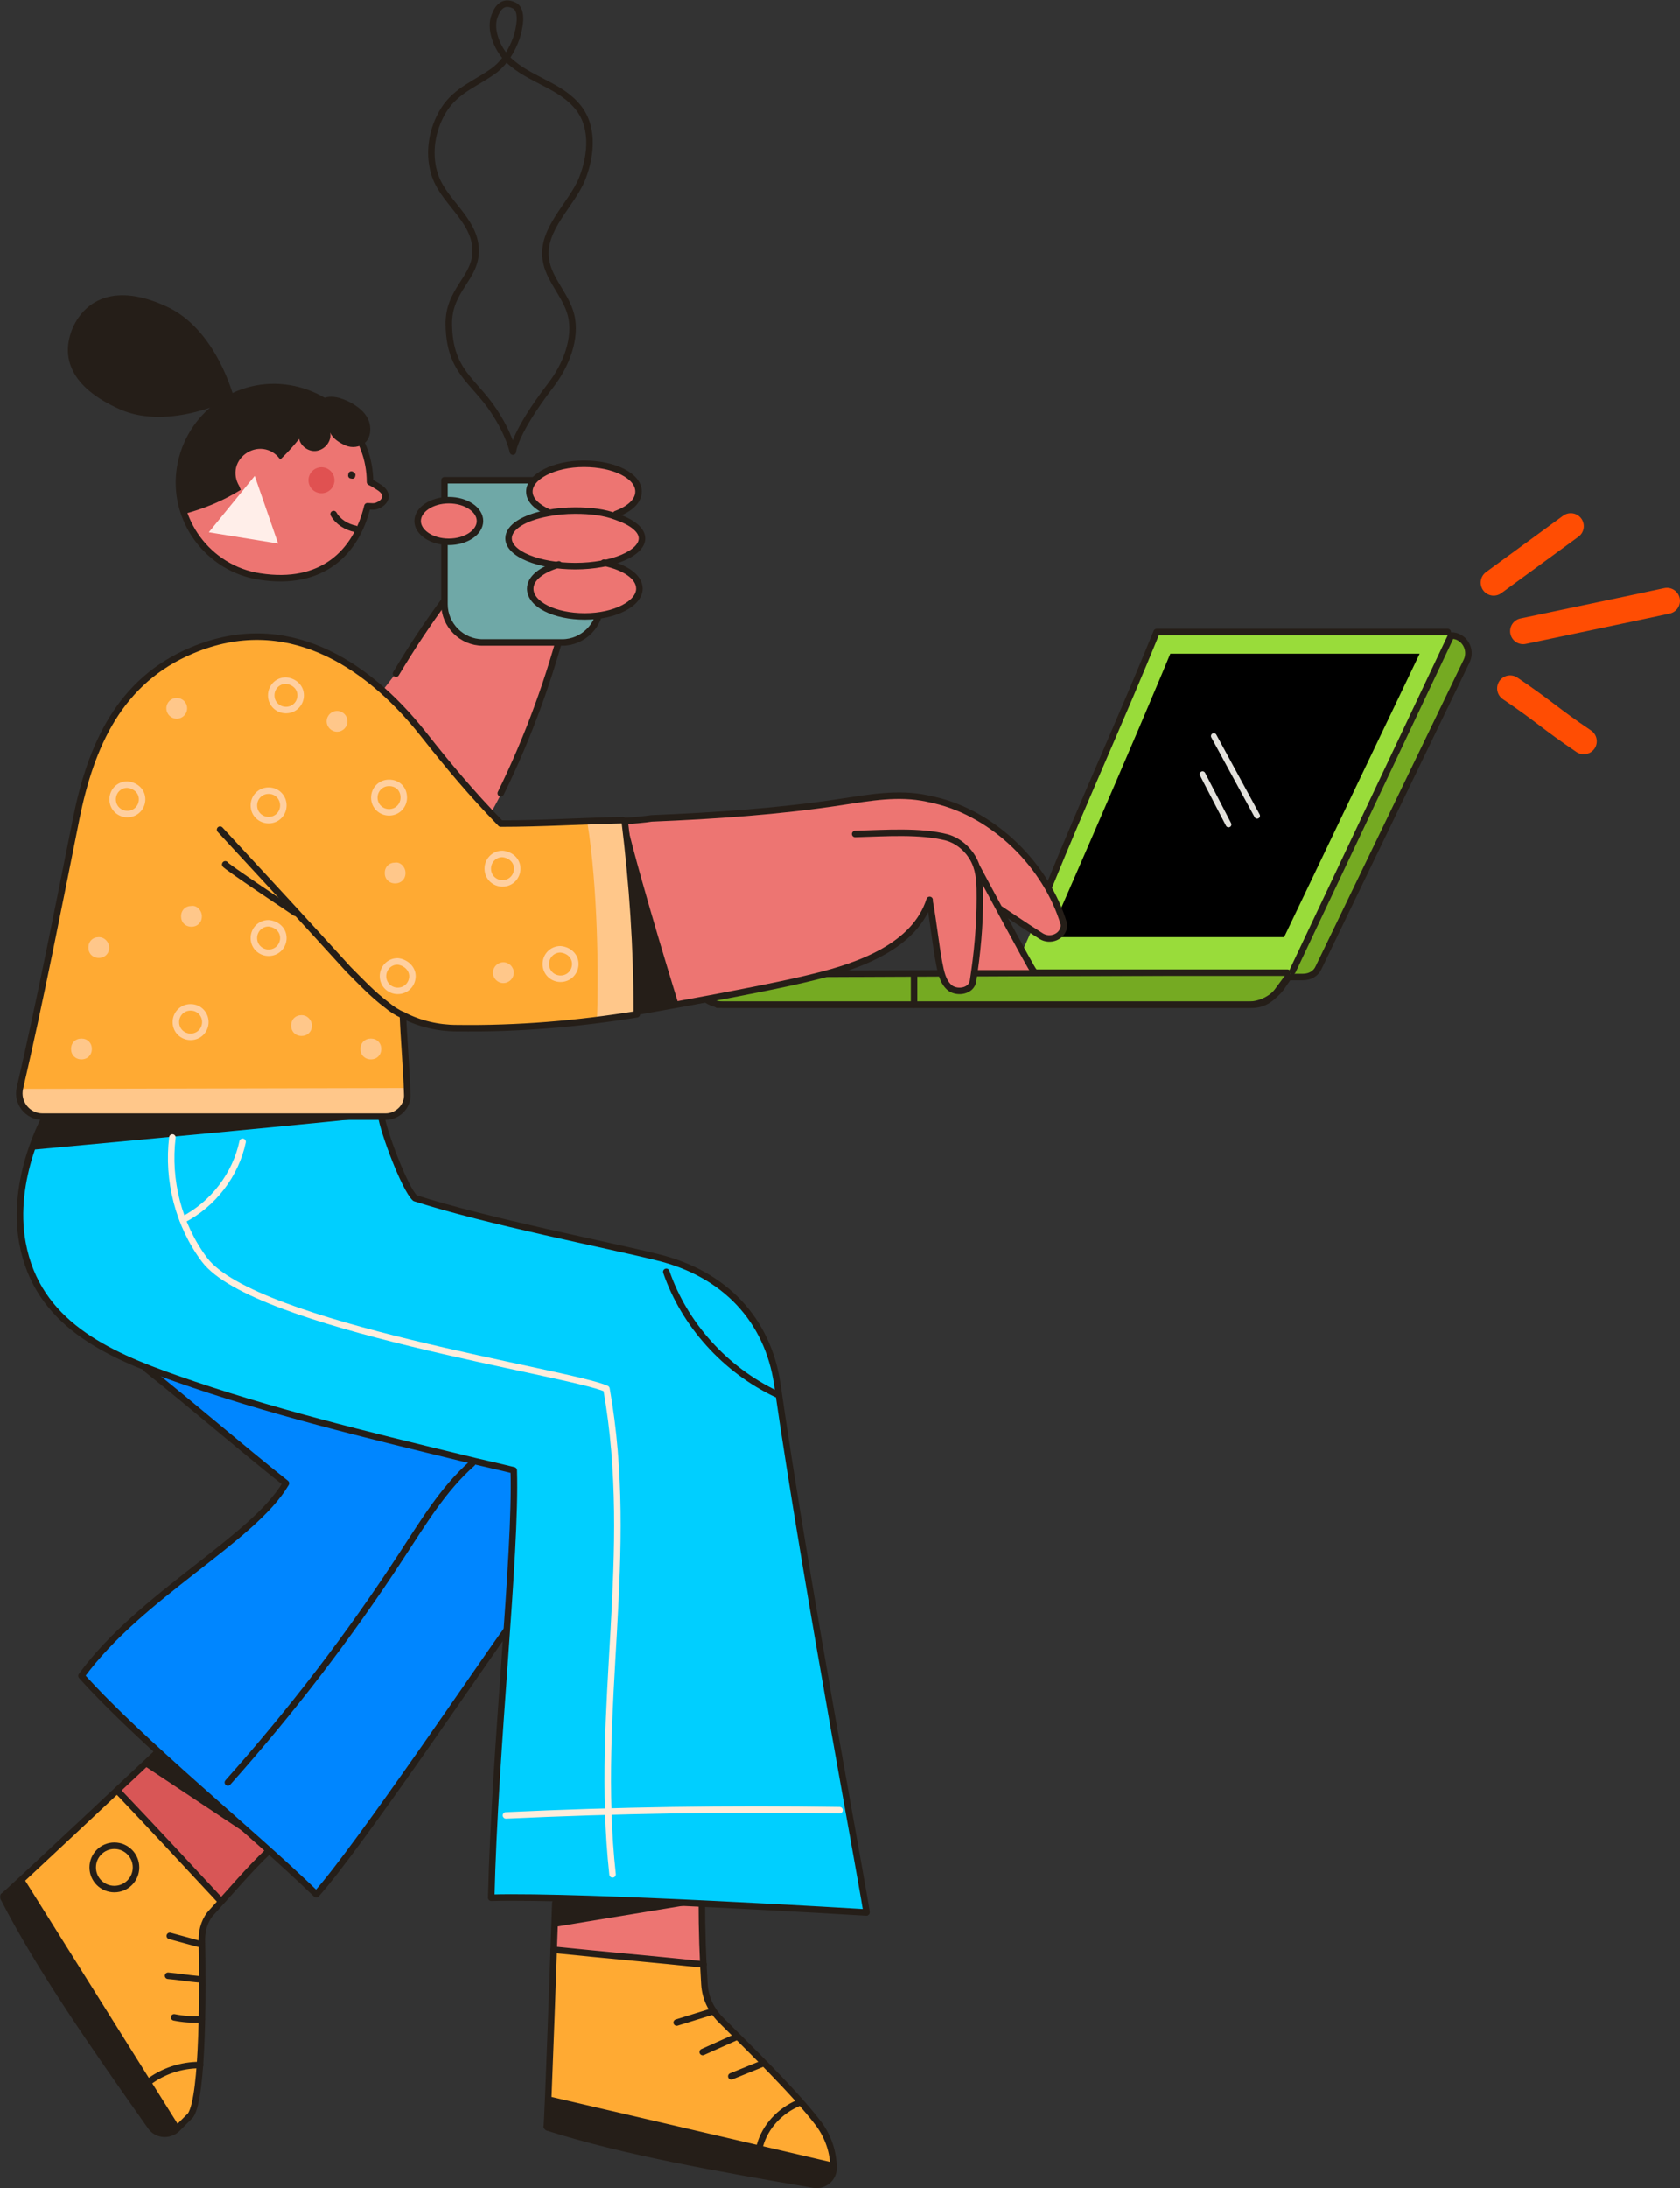 <svg xmlns="http://www.w3.org/2000/svg" xmlns:xlink="http://www.w3.org/1999/xlink" id="Capa_1" x="0px" y="0px" viewBox="0 0 193.9 252.4" style="enable-background:new 0 0 193.9 252.4;" xml:space="preserve"><rect x="0" y="0" width="193.9" height="252.4" fill="#333333" stroke="none"/><style type="text/css">	.st0{fill:none;stroke:#FF4D03;stroke-width:3;stroke-linecap:round;stroke-linejoin:round;stroke-miterlimit:10;}	.st1{fill:#75AA22;stroke:#251E18;stroke-width:0.75;stroke-linecap:round;stroke-linejoin:round;stroke-miterlimit:10;}	.st2{fill:none;stroke:#251E18;stroke-width:0.75;stroke-linecap:round;stroke-linejoin:round;stroke-miterlimit:10;}	.st3{fill:#99DC3A;}	.st4{fill:none;stroke:#E2E0DB;stroke-width:0.66;stroke-linecap:round;stroke-linejoin:round;stroke-miterlimit:10;}	.st5{fill:#ED7572;}	.st6{fill:#6FA8A7;stroke:#251E18;stroke-width:0.75;stroke-linecap:round;stroke-linejoin:round;stroke-miterlimit:10;}	.st7{fill:#ED7572;stroke:#251E18;stroke-width:0.75;stroke-miterlimit:10;}	.st8{fill:#D85656;}	.st9{fill:#FFAA33;}	.st10{fill:#251E18;}	.st11{fill:#0086FF;}	.st12{fill:#00CFFF;}	.st13{fill:none;stroke:#FFEDDC;stroke-width:0.75;stroke-linecap:round;stroke-linejoin:round;stroke-miterlimit:10;}	.st14{fill:#FFEEE9;}	.st15{fill:#E05151;}	.st16{fill:#FFC78A;}	.st17{fill:none;stroke:#FFCF9F;stroke-width:0.75;stroke-miterlimit:10;}</style><g>	<g>		<g>			<path class="st0" d="M175.8,72.8c4.7-1,12-2.5,16.6-3.5"></path>			<line class="st0" x1="172.4" y1="67.2" x2="181.3" y2="60.7"></line>			<path class="st0" d="M174.3,79.4c4,2.7,4.5,3.4,8.5,6.1"></path>		</g>		<g>			<polygon points="134.6,74.7 165.3,74.9 149,109.4 120.4,108.4    "></polygon>			<path class="st1" d="M149.1,112.1l-1.7,2.3c-0.7,0.9-1.7,1.5-2.9,1.5h-40.2l-20.8,0c-2,0-3.5-1.6-3.5-3.5l0,0L149.1,112.1"></path>			<path class="st2" d="M149.2,112l-1.3,1.9c-0.9,1.2-2.3,2-3.8,2h-39.6l-21.7,0"></path>			<line class="st2" x1="105.5" y1="115.9" x2="105.5" y2="112.6"></line>			<polygon class="st3" points="149.4,112.1 116.6,112.4 119.1,108.1 150.4,108.1    "></polygon>			<path class="st3" d="M146.3,112.1l18.8-39.3l2.3,0.1l0.2,0.4c0,0-12.9,24.6-18.1,39.3"></path>			<path class="st3" d="M119.3,112c0,0,12.2-27.7,16.8-39.1l-2.5,0c-4.8,12.6-16.2,38.2-16.2,38.2"></path>			<path class="st3" d="M132.6,75.4h33.8c0,0,0.9-2.6,0.9-2.3c-0.1-0.3-33.7,0-33.7,0S133.3,74.1,132.6,75.4z"></path>			<path class="st1" d="M148.8,112.7h1.6c0.8,0,1.5-0.4,1.8-1.1l17.1-35.4c0.6-1.3-0.3-2.9-1.8-2.9l0,0L149.2,112"></path>			<path class="st2" d="M121.1,102.2c3.9-9.6,8.5-19.7,12.4-29.3h33.6"></path>			<line class="st2" x1="112.5" y1="112.2" x2="148.6" y2="112.2"></line>			<path class="st4" d="M138.8,89.3c1,1.9,2,3.9,3,5.8"></path>			<path class="st4" d="M140.1,84.9c1.7,3.1,3.3,6.1,5,9.2"></path>		</g>	</g>	<g>		<g>			<g>				<path class="st5" d="M26.7,102.7c5.9-10.1,20.5-25.1,26-35.5c4.3,1.3,8.4,0.8,12.7,2.1c-3.1,20.3-16.2,37.3-29.4,53.1     L26.7,102.7z"></path>				<path class="st2" d="M45.7,77.7c1.8-3,3.7-5.9,5.8-8.7"></path>				<path class="st2" d="M57.8,91.5C61,85,63.5,78.1,65.3,71"></path>			</g>			<g>				<path class="st6" d="M64.9,74.1h-9.2c-2.4,0-4.4-2-4.4-4.4V55.4h18v14.3C69.3,72.1,67.3,74.1,64.9,74.1z"></path>				<g>					<g>						<path class="st7" d="M55.4,60.1c0,1.3-1.6,2.4-3.6,2.4s-3.6-1.1-3.6-2.4c0-1.3,1.6-2.4,3.6-2.4S55.4,58.8,55.4,60.1z"></path>					</g>					<g>						<ellipse class="st5" cx="67.4" cy="56.7" rx="6.3" ry="3.2"></ellipse>						<path class="st5" d="M73.7,67.9c0,1.7-2.8,3.2-6.3,3.2c-3.5,0-6.3-1.4-6.3-3.2s2.8-3.2,6.3-3.2C70.9,64.7,73.7,66.1,73.7,67.9       z"></path>						<path class="st5" d="M74,62.1c0,1.7-3.4,3.2-7.7,3.2c-4.2,0-7.7-1.4-7.7-3.2c0-1.7,3.4-3.2,7.7-3.2C70.6,58.9,74,60.3,74,62.1       z"></path>						<path class="st2" d="M63.3,59.1c-1.3-0.6-2.2-1.4-2.2-2.4c0-1.7,2.8-3.2,6.3-3.2c3.5,0,6.3,1.4,6.3,3.2c0,1.1-1,2-2.6,2.6"></path>						<path class="st2" d="M69.7,64.9c2.4,0.5,4.1,1.6,4.1,3c0,1.7-2.8,3.2-6.3,3.2c-3.5,0-6.3-1.4-6.3-3.2c0-1.2,1.3-2.2,3.3-2.8"></path>						<path class="st2" d="M66.4,58.9c1.8,0,3.4,0.2,4.7,0.7c1.8,0.6,3,1.5,3,2.5c0,1.7-3.4,3.2-7.7,3.2c-4.2,0-7.7-1.4-7.7-3.2       c0-1.3,1.8-2.4,4.5-2.9C64.2,59,65.3,58.9,66.4,58.9"></path>					</g>				</g>				<path class="st2" d="M51.8,37.5c-0.1-4.1,3.2-5.4,3.1-8.7c-0.1-3.6-3.9-5.6-4.8-8.9c-0.7-2.4-0.2-5.1,1.1-7.2     c1.5-2.4,3.9-3.1,6-4.7c1.1-0.9,1.9-2.2,2.4-3.6c0.3-0.9,0.9-3.3-0.3-3.8C58,0,57.4,1,57.1,1.8c-0.6,1.5,0.2,3.5,1.2,4.7     c2.2,2.5,5.9,3.1,8.1,5.5c2.2,2.3,1.9,5.8,0.8,8.6c-1.2,3-4.7,5.8-4.2,9.3c0.3,2.3,2.3,4.1,2.9,6.4c0.7,2.7-0.6,5.9-2.3,8.1     c-4.3,5.6-4.4,7.7-4.4,7.7s-0.4-2-2.2-4.7C54.7,43.9,51.9,42.9,51.8,37.5z"></path>			</g>		</g>		<path class="st2" d="M46.7,116.9"></path>		<g>			<g>				<polygon class="st8" points="13.4,206.5 25.6,219.3 31.3,213.4 18.1,202.1     "></polygon>				<path class="st9" d="M0.4,218.7c-0.4,0.5,13.2-12.5,13.2-12.5c3.7,4.5,12.1,12.9,12.1,12.9l0,0c-0.4,0.5-0.7,0.8-1,1.1     c-0.9,0.9-1.4,2.1-1.3,3.4c0.1,5,0.2,18-1.3,20.2l-1.6,1.5c-0.9,0.9-2.3,0.7-3-0.3C10.9,235.8,4.6,226.8,0.4,218.7z"></path>				<path class="st2" d="M0.4,218.9c4.2,8.2,10.5,17.2,17,26.4c0.7,1,2.1,1.1,3,0.3L22,244c1.5-2.2,1.4-15.3,1.3-20.3     c0-1.2,0.4-2.4,1.2-3.2c2.2-2.4,4.1-4.7,6.5-7"></path>				<path class="st2" d="M0.4,218.7c-0.4,0.5,17.8-16.6,17.8-16.6"></path>				<path class="st2" d="M13.6,206.6c4,4.2,7.9,8.4,11.9,12.7"></path>				<path class="st10" d="M2.7,216.6l18,28.7l-0.3,0.3c-0.8,1-2.4,0.9-3.1-0.2l-9.9-14.5l-7.2-12L2.7,216.6z"></path>				<polygon class="st10" points="18.3,201.7 31.3,213.4 16.7,203.7     "></polygon>				<path class="st2" d="M17.1,240.2c1.7-1.3,3.8-2,6-2"></path>				<path class="st2" d="M20.1,232.7c1,0.2,2.1,0.3,3.2,0.2"></path>				<path class="st2" d="M19.4,227.9c1.2,0.1,2.3,0.3,3.5,0.4"></path>				<path class="st2" d="M19.6,223.3c1.1,0.3,2.2,0.6,3.3,0.9"></path>				<circle class="st2" cx="13.2" cy="215.4" r="2.5"></circle>			</g>			<g>				<path class="st11" d="M64.8,169.5c-1.1,6-2.6,13.5-6.2,18.5c-2.1,2.8-17.3,25.3-22,30.5c-7.3-7.1-20.4-17.6-27.2-25.2l0,0     c6.8-9.3,19.9-15.7,23.7-22.2c-5.3-4.2-10.6-8.5-15.9-12.7c3.7-1.5,9.6-1.3,13.4-0.1C42.3,161.8,53.2,165.9,64.8,169.5z"></path>				<path class="st2" d="M64.7,169.5c-1.1,6-2.6,13.5-6.2,18.5c-2.1,2.8-17.3,25.3-22,30.5c-7.3-7.1-20.3-17.6-27.1-25.2l0,0     c6.8-9.3,19.8-15.7,23.6-22.2c-5.3-4.2-10.8-9-16.1-13.2"></path>				<path class="st2" d="M26.3,205.6c7.3-8.2,14-16.9,20-26.1c2.5-3.8,4.8-7.7,8.2-10.7"></path>			</g>		</g>		<g>			<g>				<path class="st2" d="M89.4,221.7"></path>				<polygon class="st5" points="63.9,224.8 81.2,226.5 81,219.6 64.1,219.1     "></polygon>				<path class="st9" d="M63.1,245.3c0.1,0.6,0.8-20.5,0.8-20.5c5.8,0.6,11.6,1.1,17.3,1.7l-0.1,0c0,0.8,0.1,1.6,0.1,2.3     c0.1,1.5,0.7,3,1.9,4.1c2.8,2.7,8.3,8.2,11.2,11.9c1.2,1.5,1.8,3.3,1.8,5.2l0,0c0,1.2-1.1,2.1-2.3,1.9     C82.7,250,71.9,248,63.1,245.3z"></path>				<path class="st2" d="M63.2,245.4c8.8,2.8,19.6,4.7,30.7,6.6c1.2,0.2,2.3-0.7,2.3-1.9v0c0-1.8-0.6-3.6-1.7-5.1     c-2.8-3.7-8.5-9.2-11.3-12c-1.1-1.1-1.8-2.5-1.9-4.1c-0.2-3.1-0.3-6.3-0.3-9.5"></path>				<path class="st2" d="M63.1,245.3c0.1,0.6,1-25.8,1-25.8"></path>				<path class="st2" d="M63.9,224.9c5.8,0.6,11.6,1.1,17.3,1.7"></path>				<path class="st10" d="M63.3,241.8l32.6,7.6l0,0.4c0.1,1.3-1,2.3-2.3,2.1L77,249.1l-13.9-3.8L63.3,241.8z"></path>				<polyline class="st10" points="63.9,218.7 81.4,219.4 63.8,222.3     "></polyline>				<path class="st2" d="M84.4,239.5c1.2-0.5,2.5-1,3.7-1.5"></path>				<line class="st2" x1="81.1" y1="236.7" x2="84.9" y2="235"></line>				<line class="st2" x1="78.1" y1="233.3" x2="82.3" y2="232"></line>				<path class="st2" d="M87.7,247.5c0.6-2.2,2.3-4,4.4-4.9"></path>			</g>			<g>				<path class="st12" d="M56.9,219.1c10.7-0.3,43.3,1.7,43.3,1.7c0.6,2.8-6.9-37.3-10.3-61c-1.1-7.3-6-12.7-13.9-14.6     c-5.6-1.4-19.5-4.1-27.9-6.8c-1.2-1.1-3.7-7.8-3.9-9.5c0,0-38.6,0-38.7,0c0,0-4.1,7.2-2.7,14.7c1.7,9.2,9.7,12.8,17.7,15.6     c10.8,3.8,22,6.5,33.1,9.2c2,0.5,3.9,0.9,5.9,1.4C59.8,179.6,57.3,201.6,56.9,219.1z"></path>				<path class="st2" d="M56.7,218.9c10.7-0.3,43.3,1.7,43.3,1.7c0.2,0.2-6.9-37.3-10.3-61c-1.1-7.3-6-12.7-13.9-14.6     c-5.6-1.4-19.5-4.1-27.9-6.8c-1.2-1.1-3.7-7.8-3.9-9.5c0,0-38.6,0-38.7,0c0,0-4.1,7.2-2.7,14.7c1.7,9.2,9.7,12.8,17.7,15.6     c10.8,3.8,22,6.5,33.1,9.2c2,0.5,3.9,0.9,5.9,1.4C59.6,179.4,57.1,201.5,56.7,218.9z"></path>				<path class="st10" d="M3.9,132.6c0,0,40.3-3.7,40-3.9H5.6c-0.1,0-0.2,0-0.3,0"></path>				<path class="st13" d="M19.9,131.2c-0.6,4.9,0.7,10.1,3.7,14.1c5.8,7.7,42.3,13,46.4,14.9c3.4,19.1-1.4,36.7,0.7,56"></path>				<path class="st13" d="M21.1,140.7c3.5-1.8,6.1-5.2,6.9-9"></path>				<path class="st13" d="M58.4,209.4c12.8-0.6,25.7-0.8,38.5-0.6"></path>				<path class="st2" d="M76.9,146.7c2.1,6.1,6.8,11.3,12.7,14.1"></path>			</g>		</g>		<g>			<path class="st5" d="M42.6,57.4c-1,6-5.1,10.3-12.6,9.1c-6-0.9-10.1-6.6-9.1-12.6c1-6,6.6-10.1,12.6-9.1    C39.4,45.7,43.5,51.4,42.6,57.4z"></path>			<path class="st5" d="M41.3,54.7c1,0.6,1.1,0.7,2.1,1.3c0.5,0.3,1,0.7,1.1,1.2c0,0.5-0.4,1-0.9,1.1c-0.5,0.2-1,0.1-1.6,0"></path>			<path class="st2" d="M43.4,56c-0.3-0.2-0.5-0.3-0.7-0.4c0-5.3-3.9-9.9-9.3-10.8c-6-1-11.6,3.1-12.6,9.1S24,65.6,30,66.5    c7.1,1.1,11.1-2.7,12.4-8.1c0.4,0,0.8,0.1,1.2-0.1c0.5-0.2,0.9-0.6,0.9-1.1C44.4,56.6,43.9,56.3,43.4,56z"></path>			<path class="st10" d="M27.8,56.5c-2.1,1.3-4.3,2.2-6.6,2.8c-0.7-2.5-0.8-5.3,0.2-7.7c1-2.4,2.7-4.5,4.9-5.8    c1.6-1,3.8-1.3,5.7-1.3c2,0,3.9,0.7,5.4,1.6l-0.7,1.2c-1.4,2.7-3.5,5.1-5.8,7l-0.1,0.1c-0.7-0.7-2-0.8-2.7-0.1    C27.5,54.9,27.4,55.8,27.8,56.5L27.8,56.5z"></path>			<path class="st10" d="M34.5,50.5c0.1,0.9,1.1,1.7,2.1,1.5s1.7-1.2,1.5-2.1c0.3,0.7,1.1,1.2,1.8,1.5c0.7,0.3,1.6,0.2,2.2-0.3    c0.7-0.6,0.8-1.8,0.4-2.7c-0.4-0.9-1.2-1.5-2.1-2c-1-0.5-2.2-0.9-3.2-0.4"></path>			<path class="st5" d="M32.8,55c-0.2,1.5-1.7,2.6-3.2,2.4c-1.5-0.2-2.6-1.7-2.4-3.2c0.2-1.5,1.7-2.6,3.2-2.4    C31.9,52,33,53.4,32.8,55z"></path>			<polygon class="st14" points="24.1,61.4 29.4,54.9 32.1,62.7    "></polygon>			<path class="st10" d="M27,45.9c0,0-7.4,3.9-13.2,1.3c-5.8-2.6-6.8-6.1-5.4-9.4c1.5-3.3,5-5.1,10.7-2.5C25,37.9,27,45.9,27,45.9z"></path>			<g>				<path class="st2" d="M38.5,59.3C39,60.2,40,60.8,41,61"></path>				<path class="st10" d="M41,54.9c0,0.2-0.2,0.4-0.5,0.3c-0.2,0-0.4-0.2-0.3-0.5c0-0.2,0.2-0.4,0.5-0.3     C40.9,54.5,41.1,54.7,41,54.9z"></path>				<circle class="st15" cx="37.1" cy="55.4" r="1.5"></circle>			</g>		</g>		<g>			<path class="st5" d="M72.1,94.8c0.5,0,2.7-0.2,3.2-0.3c7.3-0.3,14.7-0.8,21.9-1.9c3.3-0.5,6.6-1.1,9.9-0.4l0.9,0.2    c6.9,1.6,12.9,7.6,14.9,14.3c0,0.1,0,0.2,0,0.3c-0.2,1.2-1.6,1.7-2.6,1.1c-1.9-1.2-4.7-3.1-4.7-3.1c1.2,2.3,2.5,4.7,3.8,6.9h-6.8    l-0.2-0.1c0,0.3-0.1,0.7-0.1,1c-0.2,1.2-1.5,1.8-2.5,1.1c-0.9-0.7-1.2-1.9-1.4-3c-0.4-2.1-0.8-4.2-1.2-6.3l-0.1-0.2    c-2,4.8-7.9,6.8-13,8.1c-5.5,1.4-11.1,2.6-16.5,3.6c-0.7,0.1-3.2,0.6-3.9,0.7L72.1,94.8z"></path>			<path class="st2" d="M98.7,96.2c3.5-0.1,7.5-0.4,10.6,0.4c1.4,0.4,2.6,1.5,3.2,2.8c0.6,1.3,0.6,2.7,0.6,4.2    c0,3.2-0.3,6.4-0.8,9.6c-0.2,1.1-1.7,1.4-2.6,0.8c-0.9-0.7-1.1-1.9-1.3-2.9c-0.4-2.1-0.7-5-1.1-7.1"></path>			<path class="st2" d="M112.8,100.1c0,0,6.3,11.8,6.5,11.9"></path>			<path class="st2" d="M107.3,103.8c-1.7,5.3-8,7.6-13.4,8.9c-5.5,1.4-19.8,3.9-20.4,4"></path>			<path class="st10" d="M78.3,115.8c0,0-4.3-13.9-5.9-20.6c0.3,6.6,0.8,14.6,1,21.2"></path>			<path class="st2" d="M72,94.7c0.5,0,2.7-0.2,3.2-0.3c7.3-0.3,14.7-0.8,21.9-1.9c3.3-0.5,6.6-1.1,9.9-0.4l0.9,0.2    c6.9,1.6,12.9,7.6,14.9,14.3c0,0.1,0,0.2,0,0.3c-0.2,1.2-1.6,1.7-2.6,1.1c-1.9-1.2-4.7-3.1-4.7-3.1"></path>		</g>		<g>			<path class="st9" d="M46.7,117c0.1,2.7,0.3,6.2,0.4,9.3c0,0,0,0,0,0c0.1,1.4-1.1,2.6-2.5,2.6H4.9c-1.7,0-3-1.6-2.6-3.3    c0,0,0,0,0,0c2.3-9.9,4.5-21.1,6.5-31.1c1.7-8.4,5-15.9,13.4-19.4c10.7-4.5,20,1.3,26.6,9.6c3,3.8,5.6,6.9,9,10.4    c4.9,0,9.3-0.3,14.1-0.4l0.2,0.1c0.9,7.3,1.4,14.7,1.4,22l0.1,0.4c-6.8,1.1-13.7,1.7-20.8,1.6C50.9,118.7,48.5,117.9,46.7,117"></path>			<path class="st16" d="M71.9,94.7l-4.1,0.2c1.2,7.5,1.3,17.5,1.1,23c1.6-0.2,3-0.4,4.5-0.6C73.1,108.6,72.5,99.5,71.9,94.7z"></path>			<path class="st2" d="M73.5,117c-6.8,1.1-13.7,1.7-20.8,1.6c-2.1,0-4.3-0.5-6.2-1.5c-0.7-0.3-1.3-0.7-1.9-1.2    c-1.6-1.2-3-2.7-4.4-4.1c-4.9-5.4-9.8-10.7-14.8-16.1"></path>			<path class="st16" d="M47,125.5c0,0.2,0,0.5,0,0.8c0,1.4-1.1,2.6-2.5,2.6H4.8c-1.7,0-3-1.6-2.6-3.3c0,0,0,0,0,0"></path>			<path class="st2" d="M46.5,117.1c0.1,2.7,0.4,6,0.5,9.1c0,0,0,0,0,0c0.1,1.4-1.1,2.6-2.5,2.6H4.9c-1.7,0-3-1.6-2.6-3.3    c0,0,0,0,0,0c2.3-9.9,4.5-21.1,6.5-31.1c1.7-8.4,5-15.9,13.4-19.4c10.7-4.5,20,1.3,26.6,9.6c3,3.8,5.6,6.9,9,10.4    c4.9,0,9.3-0.3,14.1-0.4l0,0"></path>			<path class="st2" d="M26,99.7c-0.3,0,8.1,5.6,8.1,5.6"></path>			<path class="st17" d="M34.7,80.2c0,0.9-0.7,1.7-1.7,1.7c-0.9,0-1.7-0.7-1.7-1.7c0-0.9,0.7-1.7,1.7-1.7    C34,78.6,34.7,79.3,34.7,80.2z"></path>			<path class="st17" d="M16.4,92.2c0,0.9-0.7,1.7-1.7,1.7c-0.9,0-1.7-0.7-1.7-1.7c0-0.9,0.7-1.7,1.7-1.7    C15.7,90.6,16.4,91.3,16.4,92.2z"></path>			<path class="st17" d="M46.6,92c0,0.9-0.7,1.7-1.7,1.7c-0.9,0-1.7-0.7-1.7-1.7c0-0.9,0.7-1.7,1.7-1.7C45.9,90.3,46.6,91,46.6,92z"></path>			<path class="st17" d="M47.6,112.6c0,0.9-0.7,1.7-1.7,1.7c-0.9,0-1.7-0.7-1.7-1.7c0-0.9,0.7-1.7,1.7-1.7    C46.8,111,47.6,111.7,47.6,112.6z"></path>			<path class="st17" d="M59.7,100.2c0,0.9-0.7,1.7-1.7,1.7c-0.9,0-1.7-0.7-1.7-1.7c0-0.9,0.7-1.7,1.7-1.7    C59,98.6,59.7,99.3,59.7,100.2z"></path>			<path class="st16" d="M46.8,100.7c0,0.7-0.5,1.2-1.2,1.2c-0.7,0-1.2-0.5-1.2-1.2c0-0.7,0.5-1.2,1.2-1.2    C46.2,99.4,46.8,100,46.8,100.7z"></path>			<path class="st16" d="M12.6,109.3c0,0.7-0.5,1.2-1.2,1.2s-1.2-0.5-1.2-1.2s0.5-1.2,1.2-1.2S12.6,108.7,12.6,109.3z"></path>			<path class="st16" d="M23.3,105.7c0,0.7-0.5,1.2-1.2,1.2c-0.7,0-1.2-0.5-1.2-1.2c0-0.7,0.5-1.2,1.2-1.2    C22.7,104.4,23.3,105,23.3,105.7z"></path>			<path class="st16" d="M36,118.3c0,0.7-0.5,1.2-1.2,1.2s-1.2-0.5-1.2-1.2s0.5-1.2,1.2-1.2S36,117.7,36,118.3z"></path>			<path class="st16" d="M44,121c0,0.7-0.5,1.2-1.2,1.2s-1.2-0.5-1.2-1.2c0-0.7,0.5-1.2,1.2-1.2S44,120.3,44,121z"></path>			<path class="st16" d="M10.6,121c0,0.7-0.5,1.2-1.2,1.2s-1.2-0.5-1.2-1.2c0-0.7,0.5-1.2,1.2-1.2S10.6,120.3,10.6,121z"></path>			<circle class="st16" cx="38.9" cy="83.2" r="1.2"></circle>			<circle class="st16" cx="20.4" cy="81.7" r="1.2"></circle>			<circle class="st16" cx="58.1" cy="112.2" r="1.2"></circle>			<path class="st17" d="M66.4,111.2c0,0.9-0.7,1.7-1.7,1.7c-0.9,0-1.7-0.7-1.7-1.7c0-0.9,0.7-1.7,1.7-1.7    C65.7,109.6,66.4,110.3,66.4,111.2z"></path>			<path class="st17" d="M32.7,92.9c0,0.9-0.7,1.7-1.7,1.7c-0.9,0-1.7-0.7-1.7-1.7c0-0.9,0.7-1.7,1.7-1.7C32,91.2,32.7,92,32.7,92.9    z"></path>			<path class="st17" d="M32.7,108.2c0,0.9-0.7,1.7-1.7,1.7c-0.9,0-1.7-0.7-1.7-1.7c0-0.9,0.7-1.7,1.7-1.7    C32,106.6,32.7,107.3,32.7,108.2z"></path>			<path class="st17" d="M23.7,117.9c0,0.9-0.7,1.7-1.7,1.7c-0.9,0-1.7-0.7-1.7-1.7c0-0.9,0.7-1.7,1.7-1.7    C23,116.2,23.7,117,23.7,117.9z"></path>			<path class="st2" d="M73.5,116.7c0-7.4-0.5-14.7-1.4-22"></path>		</g>	</g></g></svg>